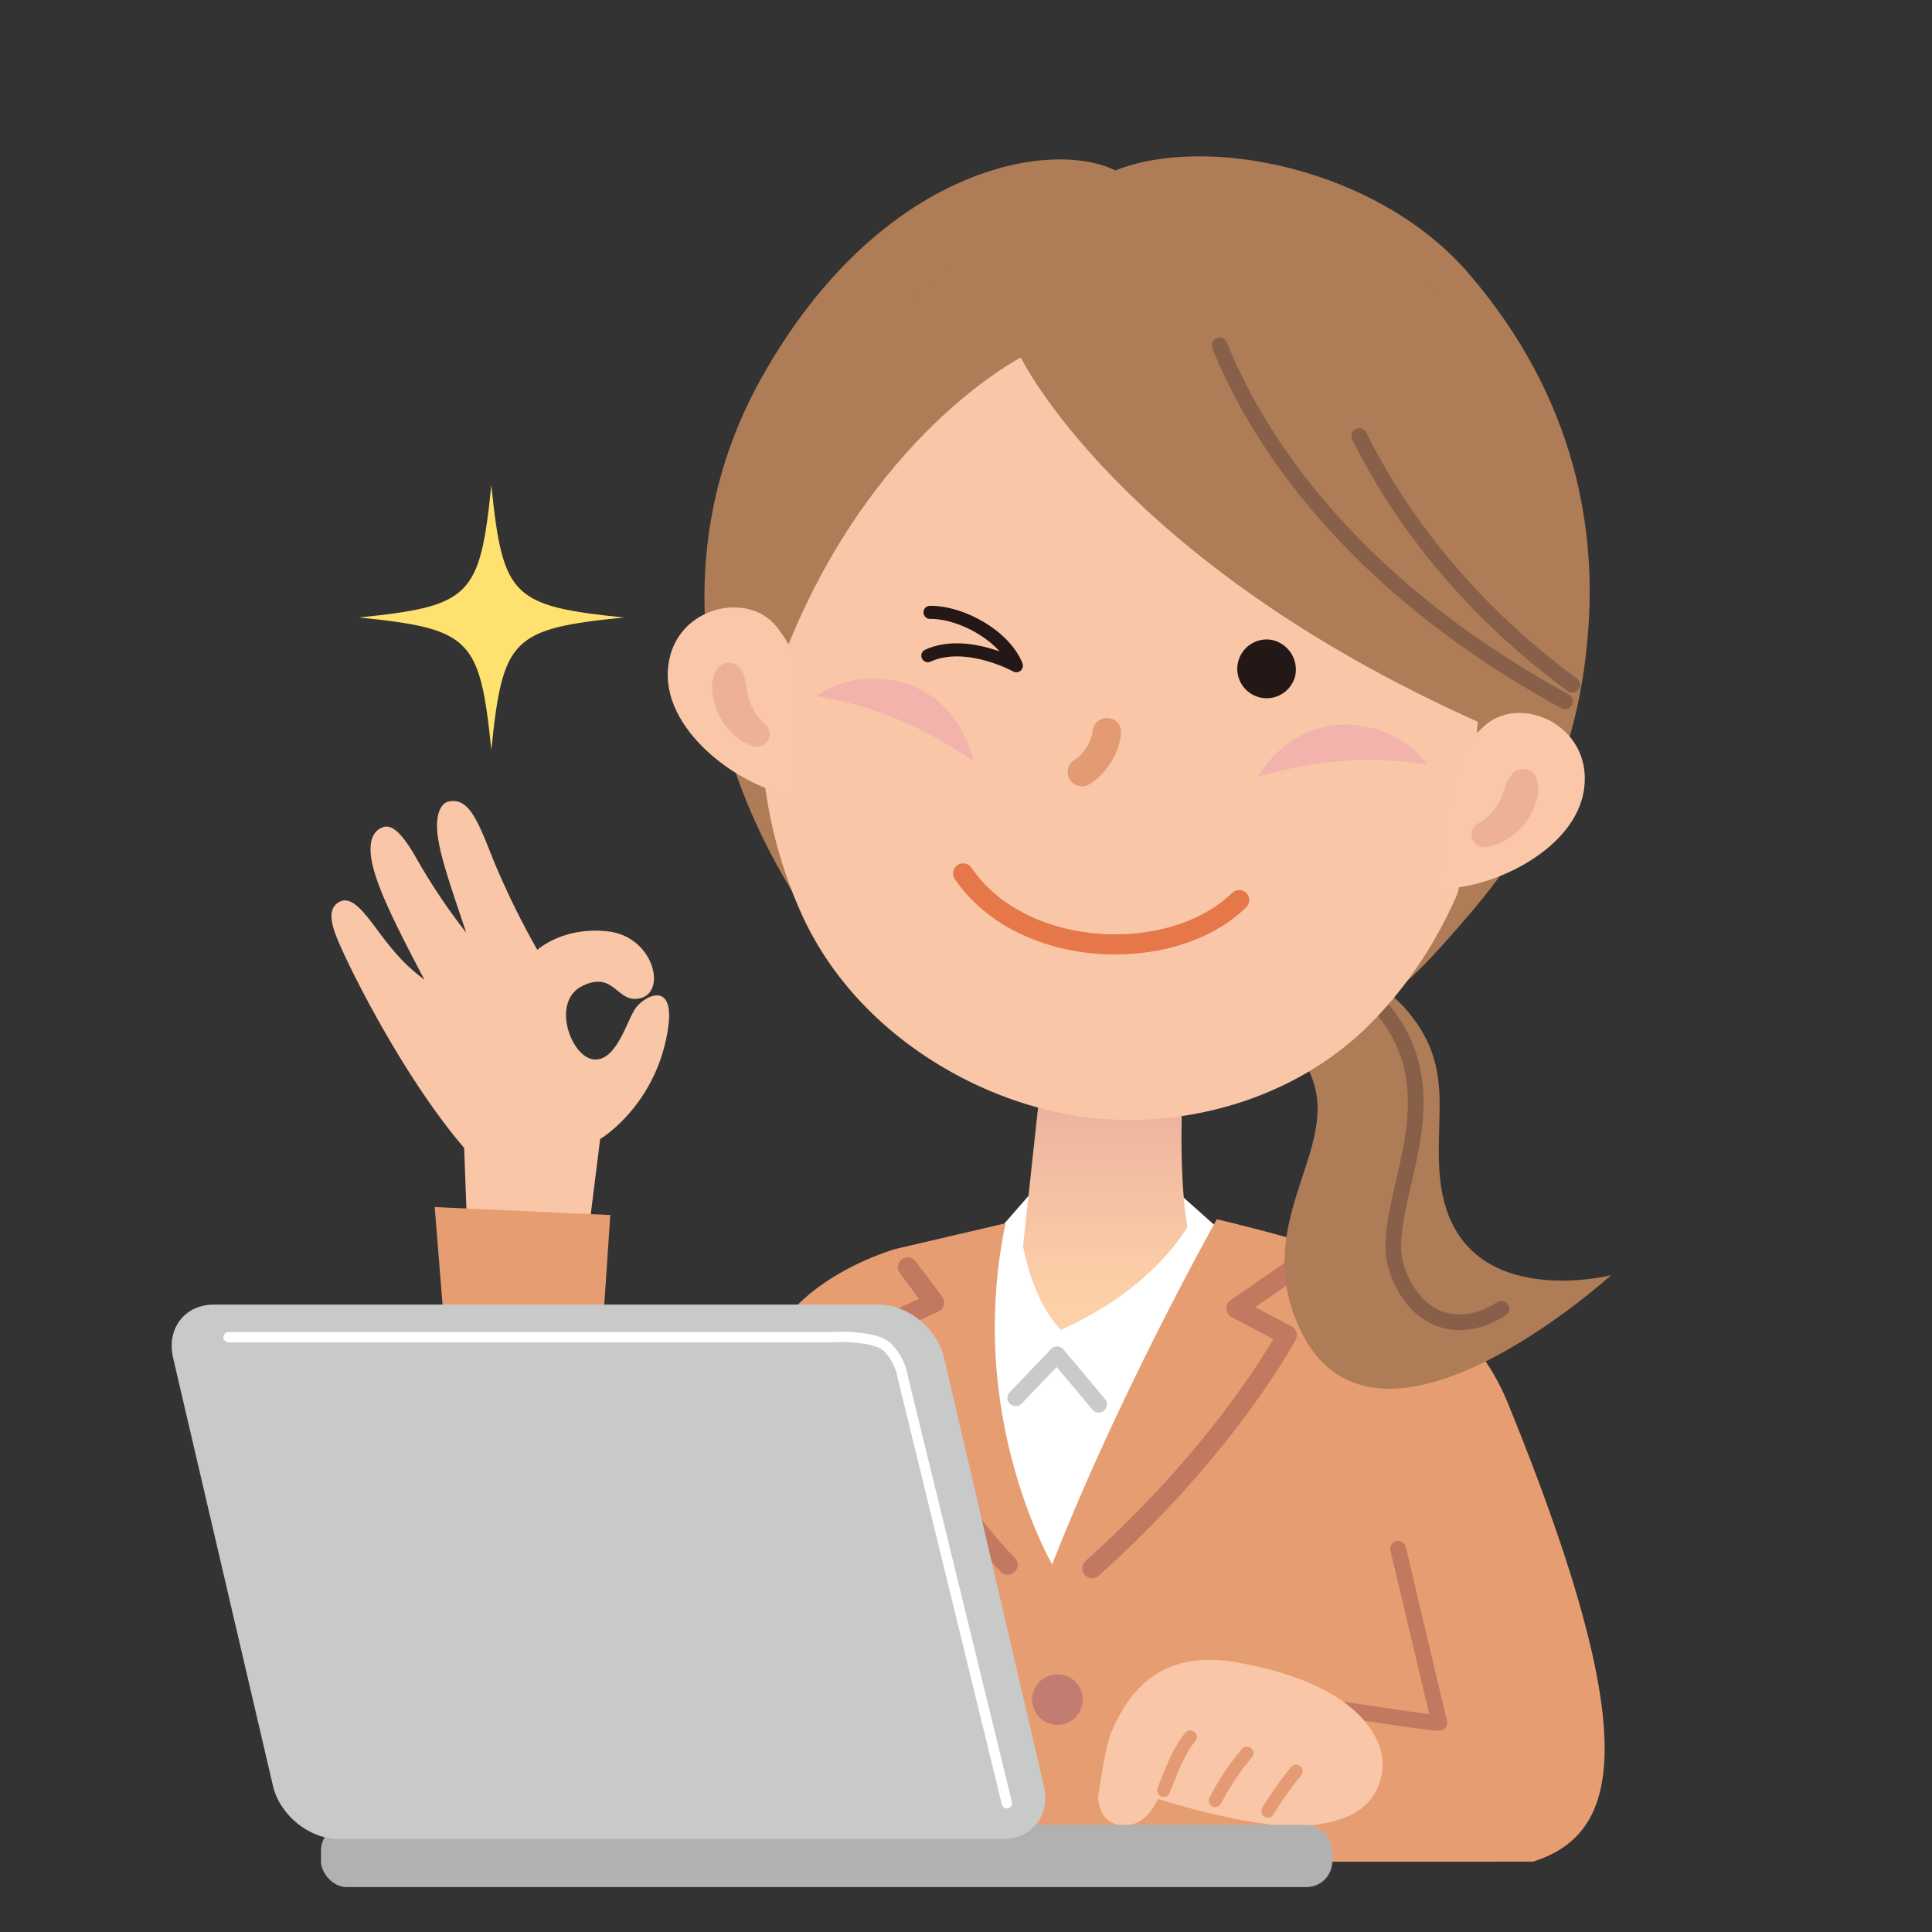 <svg xmlns="http://www.w3.org/2000/svg" xmlns:xlink="http://www.w3.org/1999/xlink" viewBox="0 0 480 480"><rect x="0" y="0" width="480" height="480" fill="#333333" stroke="none"/><defs><style>.cls-1{fill:#f9c7a8;}.cls-2{fill:#fff;}.cls-3{fill:url(#linear-gradient);}.cls-4{fill:#e69d72;}.cls-11,.cls-12,.cls-16,.cls-18,.cls-21,.cls-23,.cls-5,.cls-6,.cls-8,.cls-9{fill:none;}.cls-5,.cls-8{stroke:#c27960;}.cls-11,.cls-12,.cls-16,.cls-18,.cls-21,.cls-5,.cls-6,.cls-8,.cls-9{stroke-linecap:round;stroke-linejoin:round;}.cls-5{stroke-width:4.91px;}.cls-6{stroke:#c9caca;stroke-width:4.09px;}.cls-7{fill:#c27c72;}.cls-8{stroke-width:3.91px;}.cls-12,.cls-9{stroke:#e49b74;}.cls-9{stroke-width:3.25px;}.cls-10{fill:#ae7c56;}.cls-11{stroke:#886049;stroke-width:3.89px;}.cls-12{stroke-width:7.11px;}.cls-13{fill:#f2b3ac;}.cls-14{fill:#fac8a9;}.cls-15{fill:#edb195;}.cls-16{stroke:#e57749;stroke-width:5px;}.cls-17{fill:#231815;}.cls-18{stroke:#231815;stroke-width:3.25px;}.cls-19{fill:#b1b1b1;}.cls-20{fill:#c8c9c9;}.cls-21{stroke:#fff;stroke-width:2.57px;}.cls-22{fill:#ffe16f;}</style><linearGradient id="linear-gradient" x1="-4162.37" y1="338.14" x2="-4162.37" y2="273.85" gradientTransform="matrix(-1, 0, 0, 1, -3887.79, 0)" gradientUnits="userSpaceOnUse"><stop offset="0" stop-color="#ffd4a9"/><stop offset="0.34" stop-color="#fbcda7"/><stop offset="0.83" stop-color="#f0baa1"/><stop offset="1" stop-color="#ebb19f"/></linearGradient></defs><g id="レイヤー_2" data-name="レイヤー 2"><g id="img_service01_02"><path class="cls-1" d="M133.5,236a198.22,198.22,0,0,1-10.93-22.35c-3.74-9.36-6-15.78-11.26-14.46-1.81.45-3.26,3.25-2.54,8.6s3.22,12.46,7.06,23.93A150.2,150.2,0,0,1,103.2,212.8c-3.09-5.33-5.63-8.09-8-7.3-3.16,1.06-3.94,4.83-2.31,10.69,1.86,6.69,6.73,16.1,12.57,27.26-3.4-2.72-6-4.69-11.49-12.1-3.6-4.88-6.6-8.77-9.53-7.34-4,2-1.39,7.71.76,12.43C90,246.93,102.26,270,115.32,285.2l1.15,31,28.57-.6L149.1,283s13.76-8.16,16.8-27c2.07-12.86-6-8.55-8.14-5.3s-4.72,13.14-10.33,12.5-10.65-14.48-2.63-18.3,8.43,4.7,14.44,3.06c6.42-1.75,3.06-15.26-8.16-16.55S133.5,236,133.5,236Z"/><path class="cls-2" d="M291.67,295.41l9.88,8.8,6,1.37-43.65,111.8s-34.43-53.8-35-81.23,18.44-29.66,18.44-29.66l9.25-10.58Z"/><path class="cls-3" d="M294.34,261.88s-2.19,26.32.66,42.91c-.79,1.43-9.1,15.63-31.4,25.61-7.22-7.23-9.43-20.84-9.43-20.84l5.19-47.81Z"/><path class="cls-4" d="M151.62,301.87l-5.07,75.89c14.89-20.66,34.56-34.31,49.81-51.65,9.18-10.45,23.48-15,26.06-15.79l27.41-6.4a122.16,122.16,0,0,0-2.42,18c-2.48,38.48,14,66.75,14,66.75,16.76-42.85,40.91-85.75,40.91-85.75s27.76,6.51,37,11.1,26.84,13.8,35.33,34.65c33.85,83.12,28.11,106.88,6.25,113.85-30.18,0-170.79.12-170.79.12s-4.09-48.79-7-69.76C168.8,412,145.78,424.9,142.29,426.68c-10.92,5.57-24.45-.65-25.7-18.9C116,399.12,108,299.89,108,299.89Z"/><path class="cls-5" d="M271.35,389.64c33.8-30.29,48.38-57.93,48.38-57.93l-12.58-6.65,16.09-11.16"/><polyline class="cls-6" points="272.97 348.9 262.63 336.56 252.34 347.31"/><path class="cls-7" d="M269,422.26a6.28,6.28,0,1,1-6.28-6.28A6.28,6.28,0,0,1,269,422.26Z"/><path class="cls-5" d="M225.52,314.83l6.6,8.8-12.24,5.63s4.67,33,30.51,59.53"/><path class="cls-8" d="M311.31,420.77c-9.33-.84,48.16,8.16,46.28,7.22l-10.23-43.2"/><path class="cls-1" d="M276.22,430.12c5.15-12,13.92-20.28,31.62-17,9.82,1.81,28.73,6.44,34.63,20a14.15,14.15,0,0,1-2,14c-3.13,3.87-8.23,5.63-14.83,6.39-13,1.48-38-6.58-38-6.58s-2.85,7.65-9.65,6.47c-3.39-.59-4.92-3.26-5.17-7C273.58,441.75,274.62,433.86,276.22,430.12Z"/><path class="cls-9" d="M295.74,431.54c-2.9,3.35-5,9.19-6.64,13.28"/><path class="cls-9" d="M309.8,435.56a62.19,62.19,0,0,0-7.86,11.79"/><path class="cls-9" d="M322,440.07a88.46,88.46,0,0,0-7,9.87"/><path class="cls-10" d="M300.75,231.22c12.67-1.92,39.11,9.09,48,18.92,13.21,14.59,7.31,27.12,9.08,43.1,3.72,33.43,42.45,23.57,42.45,23.57S339.64,372,322,328c-10.26-25.54,11-42.65,3.84-60.49s-18.57-20.19-32.35-21Z"/><path class="cls-11" d="M336.83,244.21c29.9,24.25,4.57,54.13,10.19,71,4.31,12.94,15.36,16.88,26,9.93"/><path class="cls-10" d="M277.1,42.35c-15.61-7.86-58.44-1.26-88,51.69-24.4,43.76-12.56,88.74,1.6,116.52C202.65,233.9,213,243,245.1,257.7c43,19.66,58.67,13.37,82.4,1,18.92-9.89,26.29-18.66,34.85-28.38,17.46-19.77,29.44-39.84,32.15-72.59C396.62,132.3,392,99.51,364.94,68,342.36,41.7,299.72,33.3,277.1,42.35Z"/><path class="cls-1" d="M370.73,193.5c-4.68,24.8-14.9,45.35-30.28,60.85-19.85,20-49.93,27.36-75.86,22.38-25.75-4.94-53.23-22.39-65.56-49.91a114.49,114.49,0,0,1-8.11-67.28c10.74-56.86,60.83-95.09,112-85.44S381.47,136.64,370.73,193.5Z"/><path class="cls-10" d="M182.11,134.09C191.52,93,255.53,45.26,278.35,50c33.22-7.36,49.67,2.77,63.83,9.61C350.71,63.73,358,72.87,364,82.22c5.65,8.79,21.46,44.13,23.15,53.34,3.26,17.7-.71,28.28-8.23,59.08-3.15,12.92-24,45.39-19.79,36.57,4.31-9,6.34-27.55,8-51.9-89-39.86-113.5-90.48-113.5-90.48s-38,19.31-59.19,75c-6.64,21.32-6.59,33.45-5.15,41.17C182.67,183.27,174.57,167,182.11,134.09Z"/><path class="cls-12" d="M275,181.92c-.29,3.58-3.1,8.17-6.21,9.9"/><path class="cls-11" d="M303,85.82c8.08,20,29.55,57.63,85.81,88.42"/><path class="cls-11" d="M337.71,108.32c7.58,15.59,23.73,40.46,52.92,61.82"/><path class="cls-13" d="M354.66,189.9c-9.35-12.25-30.94-15.17-42.21,3.1C330.77,187.73,343.16,188.38,354.66,189.9Z"/><path class="cls-13" d="M202.78,172.86c12.74-8.68,34.14-4.64,39.07,16.25C226.14,178.34,214.16,175.05,202.78,172.86Z"/><path class="cls-14" d="M192.81,155.54c-7.46-9.12-26.16-4.47-26.9,11.26s19.25,29.63,32.31,31.12c-2.47-8.11-.07-11.1,0-24.23C198.23,164.35,197.41,161.46,192.81,155.54Z"/><path class="cls-15" d="M184.47,167a12.6,12.6,0,0,1,1,3.77,14.51,14.51,0,0,0,.7,3.27,13.78,13.78,0,0,0,1.46,3c.32.47.66.94,1,1.39.19.22.37.45.56.66l.29.31.13.14s.11.11,0,.09a3.16,3.16,0,0,1-2.83,5.64l-.46-.19-.36-.15c-.23-.11-.46-.21-.67-.33a13,13,0,0,1-1.26-.74,15.7,15.7,0,0,1-2.24-1.83,16.32,16.32,0,0,1-3.35-4.8,17.54,17.54,0,0,1-1.49-5.62,8.31,8.31,0,0,1,1.21-5.39,3.54,3.54,0,0,1,6.17.59Z"/><path class="cls-14" d="M369.14,180.05c9-7.62,26.54.32,24.43,15.92s-24.27,25.68-37.39,24.79c3.89-7.54,2.07-10.91,4.39-23.83C362.22,187.74,363.55,185,369.14,180.05Z"/><path class="cls-15" d="M381.58,193.15a8.32,8.32,0,0,1,.22,5.53,17.71,17.71,0,0,1-2.48,5.26,16.45,16.45,0,0,1-4.17,4.11,15.63,15.63,0,0,1-2.53,1.4c-.44.19-.9.35-1.37.5-.23.08-.47.14-.72.2l-.39.09-.48.1a3.15,3.15,0,1,1-1.76-6.05c-.07,0,0-.06.06-.09l.15-.11.33-.26c.23-.17.45-.36.68-.54.44-.38.86-.78,1.26-1.19a13.3,13.3,0,0,0,2-2.68,14.29,14.29,0,0,0,1.29-3.08,12.32,12.32,0,0,1,1.64-3.54l.11-.17a3.55,3.55,0,0,1,4.93-1A3.51,3.51,0,0,1,381.58,193.15Z"/><path class="cls-16" d="M307.86,223.63C291.28,239.86,254,238.56,239.29,217"/><path class="cls-17" d="M321.8,167.87a7.3,7.3,0,1,1-5.86-8.89A7.53,7.53,0,0,1,321.8,167.87Z"/><path class="cls-18" d="M231.06,152.14c8-.08,18.63,6,21.46,13.26,0,0-12.43-6.85-22-2.5"/><rect class="cls-19" x="79.75" y="453.36" width="251.25" height="15.48" rx="6.4"/><path class="cls-20" d="M259.35,443.67c1.68,7.26-2.89,13.21-10.16,13.21H84.07c-7.27,0-14.58-5.95-16.26-13.21L43,337.33c-1.68-7.27,2.9-13.21,10.16-13.21H218.29c7.26,0,14.58,5.94,16.26,13.21Z"/><path class="cls-21" d="M56.79,332.23H206.38s10.81-.68,14.08,2.49a13.7,13.7,0,0,1,3.8,7.28l25.9,106"/><path class="cls-22" d="M89.18,153.41c27.76,2.83,30.06,5.13,32.89,32.89,2.84-27.76,5.14-30.06,32.9-32.89-27.76-2.84-30.06-5.14-32.9-32.9C119.24,148.27,116.94,150.57,89.18,153.41Z"/><rect class="cls-23" width="480" height="480"/></g></g></svg>